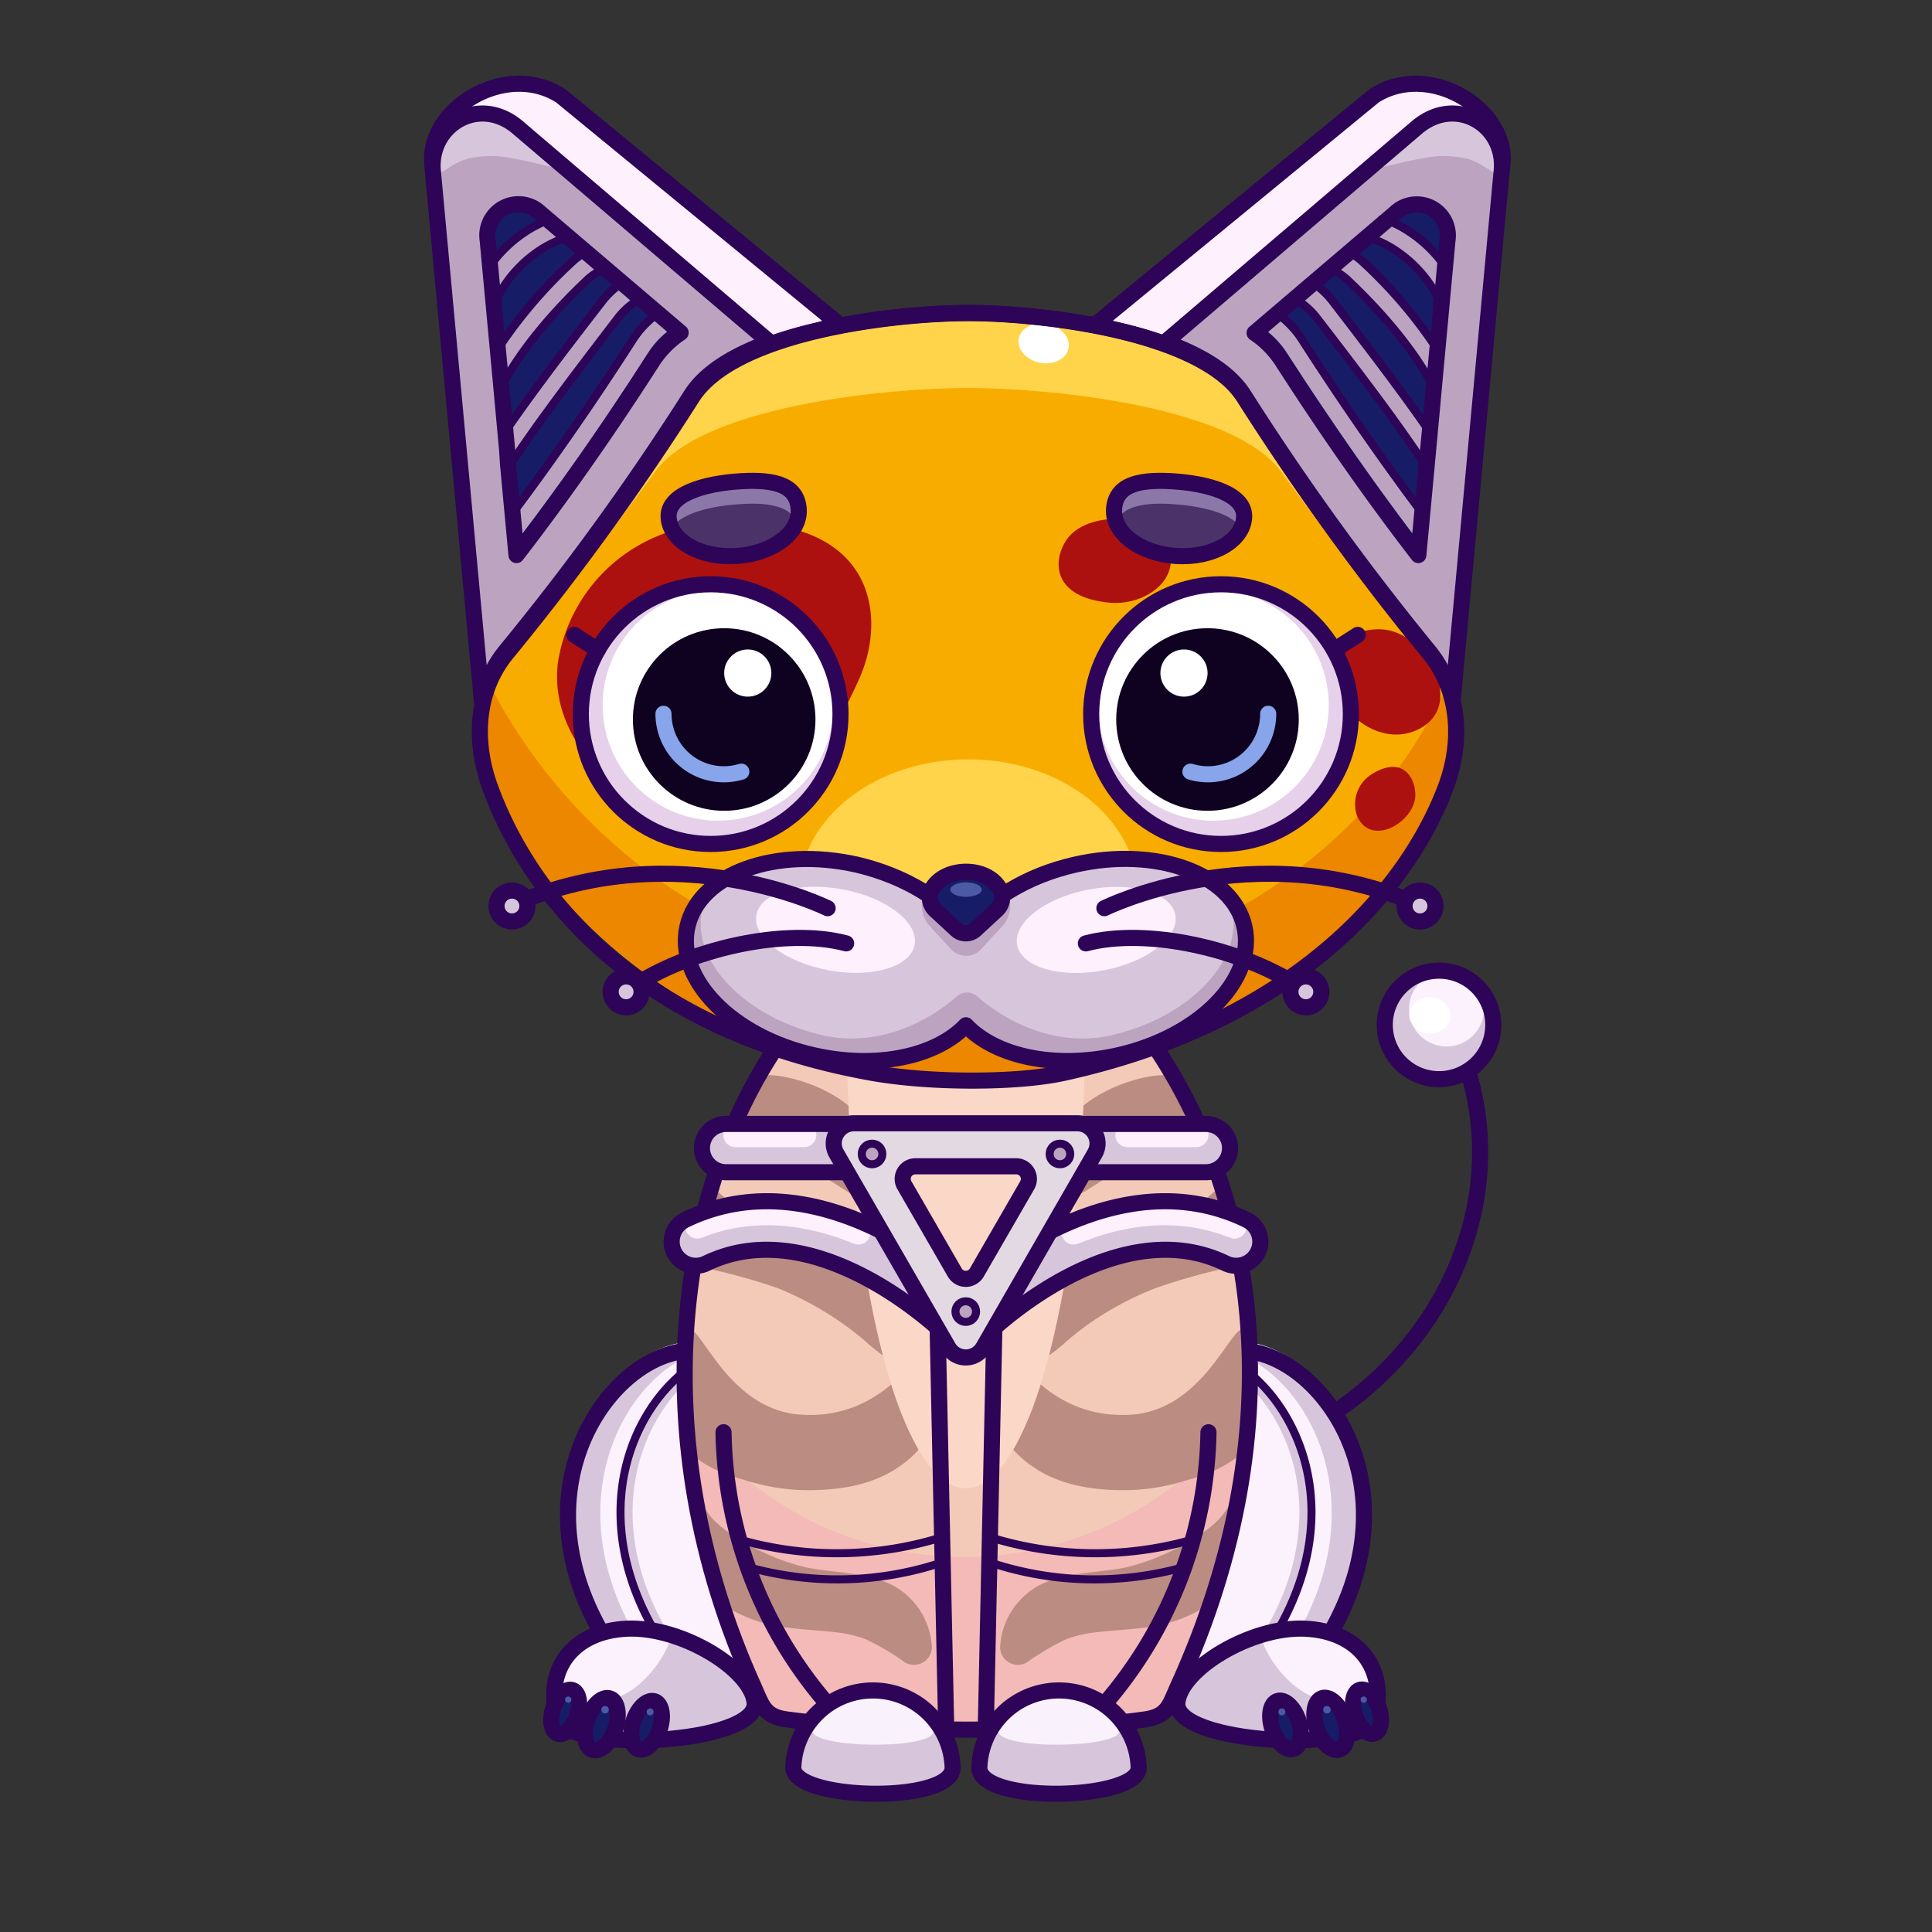 <svg xmlns="http://www.w3.org/2000/svg" viewBox="0 0 240 240">
  <rect x="0" y="0" width="240" height="240" fill="#333333" stroke="none"/>
  <svg id="tail" xmlns="http://www.w3.org/2000/svg" viewBox="0 0 240 240"><defs><style>.prefix_jBBSYary-x_cls-1{fill:#d7c6db;}.prefix_jBBSYary-x_cls-2{fill:#fcf2fd;}.prefix_jBBSYary-x_cls-3{fill:#fff;}.prefix_jBBSYary-x_cls-4{fill:none;stroke:#2d0457;stroke-miterlimit:10;stroke-width:2px;}</style></defs><g id="_02" data-name="02"><circle class="prefix_jBBSYary-x_cls-1" cx="178.76" cy="127.38" r="6.74"/><circle class="prefix_jBBSYary-x_cls-2" cx="179.69" cy="125.34" r="4.66"/><ellipse class="prefix_jBBSYary-x_cls-3" cx="177.61" cy="126.13" rx="2.25" ry="2.55" transform="translate(39.68 294.73) rotate(-86.09)"/><path class="prefix_jBBSYary-x_cls-4" d="M182.23,132.61c6.3,19.7-6.17,41.33-27.5,48.16"/><circle class="prefix_jBBSYary-x_cls-4" cx="178.76" cy="127.32" r="6.74"/></g></svg>
<svg id="ears" xmlns="http://www.w3.org/2000/svg" viewBox="0 0 240 240"><defs><style>.prefix_qMLBpeqlIT_cls-1{fill:#fff0fe;}.prefix_qMLBpeqlIT_cls-2,.prefix_qMLBpeqlIT_cls-6,.prefix_qMLBpeqlIT_cls-7,.prefix_qMLBpeqlIT_cls-8{fill:none;stroke-linejoin:round;}.prefix_qMLBpeqlIT_cls-2,.prefix_qMLBpeqlIT_cls-7,.prefix_qMLBpeqlIT_cls-8{stroke:#2d0457;}.prefix_qMLBpeqlIT_cls-2,.prefix_qMLBpeqlIT_cls-6,.prefix_qMLBpeqlIT_cls-7{stroke-linecap:round;}.prefix_qMLBpeqlIT_cls-2,.prefix_qMLBpeqlIT_cls-6{stroke-width:2px;}.prefix_qMLBpeqlIT_cls-3{fill:#bca4c1;}.prefix_qMLBpeqlIT_cls-4{fill:#d7c6db;}.prefix_qMLBpeqlIT_cls-5{fill:#171c66;}.prefix_qMLBpeqlIT_cls-6{stroke:#bca4c1;}</style></defs><g id="_05" data-name="05"><path class="prefix_qMLBpeqlIT_cls-1" d="M170.7,11.9,135.94,40.44c7.8,1.49,15.6,4.21,18.59,8.89a328.35,328.35,0,0,0,22.12,30.74l10-59.67C187.34,13.62,177.61,7.48,170.7,11.9Z"/><path class="prefix_qMLBpeqlIT_cls-2" d="M170.7,11.9,135.94,40.44c7.8,1.49,15.6,4.21,18.59,8.89a328.35,328.35,0,0,0,22.12,30.74l10-59.67C187.34,13.62,177.61,7.48,170.7,11.9Z"/><path class="prefix_qMLBpeqlIT_cls-3" d="M176,15.84,144.89,42.39l0,.18c4.25,1.56,7.81,3.67,9.61,6.5a326.53,326.53,0,0,0,22.95,31.76,14.48,14.48,0,0,1,3,6.23l6.08-65.7C187.19,15.59,180.89,11.68,176,15.84Z"/><path class="prefix_qMLBpeqlIT_cls-4" d="M179.1,19.38c4.14,0,4.66,1.06,7.42,2.65l.06-.67c.61-5.77-5.69-9.68-10.55-5.52l-6.27,5.35C171.91,20.79,176.84,19.38,179.1,19.38Z"/><path class="prefix_qMLBpeqlIT_cls-2" d="M176,15.84,144.89,42.39l0,.18c4.25,1.56,7.81,3.67,9.61,6.5a326.53,326.53,0,0,0,22.95,31.76,14.48,14.48,0,0,1,3,6.23l6.08-65.7C187.19,15.59,180.89,11.68,176,15.84Z"/><path class="prefix_qMLBpeqlIT_cls-5" d="M159.19,44.7c6.42,10,12.26,18.12,17,24.25l3.62-39.13a3.86,3.86,0,0,0-6.48-3.39l-17.48,14.9A12.27,12.27,0,0,1,159.19,44.7Z"/><path class="prefix_qMLBpeqlIT_cls-6" d="M170.78,28.51a4.41,4.41,0,0,1,1.15.27A15.28,15.28,0,0,1,179,35.1"/><path class="prefix_qMLBpeqlIT_cls-6" d="M166.36,32.41a6.16,6.16,0,0,1,1.77,1.12,57.42,57.42,0,0,1,10,12"/><path class="prefix_qMLBpeqlIT_cls-6" d="M162.11,36.31a8.65,8.65,0,0,1,2.21,2c5,6.5,9.65,12.58,13.05,17.66"/><path class="prefix_qMLBpeqlIT_cls-6" d="M157.55,40a11.92,11.92,0,0,1,3,3.07c6,9.29,11.41,16.94,15.93,22.89"/><path class="prefix_qMLBpeqlIT_cls-2" d="M159.19,44.7c6.42,10,12.26,18.12,17,24.25l.28-3,.77-8.27.16-1.71.93-10.12,1.48-16a3.86,3.86,0,0,0-6.48-3.39l-17.48,14.9A12.27,12.27,0,0,1,159.19,44.7Z"/><path class="prefix_qMLBpeqlIT_cls-7" d="M169.4,29.59a4.63,4.63,0,0,1,1.69.3c3.7,1.5,7.33,5.28,8.26,9.14"/><path class="prefix_qMLBpeqlIT_cls-7" d="M165,33.31a6.86,6.86,0,0,1,2.25,1.32c4.64,4.34,9,9.57,11.17,14.19"/><path class="prefix_qMLBpeqlIT_cls-7" d="M160.66,37a9.38,9.38,0,0,1,2.81,2.34c5.53,7.18,10.62,13.84,14.07,19.22"/><path class="prefix_qMLBpeqlIT_cls-7" d="M155.82,41.33a12.27,12.27,0,0,1,3.37,3.37c6.42,10,12.26,18.12,17,24.25"/><path class="prefix_qMLBpeqlIT_cls-8" d="M171.26,27.32a4.67,4.67,0,0,1,1.69.3,15.24,15.24,0,0,1,6.86,5.9"/><path class="prefix_qMLBpeqlIT_cls-8" d="M166.89,31a6.86,6.86,0,0,1,2.25,1.32,59.53,59.53,0,0,1,9.55,11.26"/><path class="prefix_qMLBpeqlIT_cls-8" d="M162.52,34.77a9.38,9.38,0,0,1,2.81,2.34c4.61,6,8.91,11.61,12.21,16.42"/><path class="prefix_qMLBpeqlIT_cls-8" d="M158.15,38.49a12.45,12.45,0,0,1,3.38,3.37c5.7,8.9,10.95,16.29,15.35,22.13"/><path class="prefix_qMLBpeqlIT_cls-1" d="M69.66,11.9l34.76,28.54c-7.8,1.49-15.6,4.21-18.59,8.89A328.35,328.35,0,0,1,63.71,80.07l-10-59.67C53,13.62,62.74,7.48,69.66,11.9Z"/><path class="prefix_qMLBpeqlIT_cls-2" d="M69.66,11.9l34.76,28.54c-7.8,1.49-15.6,4.21-18.59,8.89A328.35,328.35,0,0,1,63.71,80.07l-10-59.67C53,13.62,62.74,7.48,69.66,11.9Z"/><path class="prefix_qMLBpeqlIT_cls-3" d="M64.33,15.84,95.47,42.39l0,.18c-4.25,1.56-7.81,3.67-9.61,6.5a324.49,324.49,0,0,1-23,31.76,14.71,14.71,0,0,0-3,6.23l-6.08-65.7C53.17,15.59,59.47,11.68,64.33,15.84Z"/><path class="prefix_qMLBpeqlIT_cls-4" d="M61.26,19.38c-4.14,0-4.67,1.06-7.42,2.65l-.07-.67c-.6-5.77,5.7-9.68,10.56-5.52l6.27,5.35C68.45,20.79,63.52,19.38,61.26,19.38Z"/><path class="prefix_qMLBpeqlIT_cls-2" d="M64.33,15.84,95.47,42.39l0,.18c-4.25,1.56-7.81,3.67-9.61,6.5a324.49,324.49,0,0,1-23,31.76,14.71,14.71,0,0,0-3,6.23l-6.08-65.7C53.17,15.59,59.47,11.68,64.33,15.84Z"/><path class="prefix_qMLBpeqlIT_cls-5" d="M81.16,44.7c-6.41,10-12.26,18.12-17,24.25L60.57,29.82a3.87,3.87,0,0,1,6.49-3.39l17.48,14.9A12.45,12.45,0,0,0,81.16,44.7Z"/><path class="prefix_qMLBpeqlIT_cls-6" d="M69.58,28.51a4.58,4.58,0,0,0-1.16.27,15.31,15.31,0,0,0-7.1,6.32"/><path class="prefix_qMLBpeqlIT_cls-6" d="M74,32.41a6.16,6.16,0,0,0-1.77,1.12,57.42,57.42,0,0,0-10,12"/><path class="prefix_qMLBpeqlIT_cls-6" d="M78.25,36.31a8.65,8.65,0,0,0-2.21,2C71,44.78,66.39,50.86,63,55.94"/><path class="prefix_qMLBpeqlIT_cls-6" d="M82.81,40a11.75,11.75,0,0,0-3,3.07C73.9,52.32,68.43,60,63.92,65.92"/><path class="prefix_qMLBpeqlIT_cls-2" d="M81.16,44.7c-6.41,10-12.26,18.12-17,24.25l-.28-3-.77-8.27L63,55.94l-.93-10.12-1.49-16a3.87,3.87,0,0,1,6.49-3.39l17.48,14.9A12.45,12.45,0,0,0,81.16,44.7Z"/><path class="prefix_qMLBpeqlIT_cls-7" d="M71,29.59a4.63,4.63,0,0,0-1.69.3c-3.7,1.5-7.33,5.28-8.26,9.14"/><path class="prefix_qMLBpeqlIT_cls-7" d="M75.33,33.31a6.76,6.76,0,0,0-2.25,1.32c-4.64,4.34-9,9.57-11.17,14.19"/><path class="prefix_qMLBpeqlIT_cls-7" d="M79.7,37a9.56,9.56,0,0,0-2.82,2.34C71.35,46.56,66.27,53.22,62.82,58.6"/><path class="prefix_qMLBpeqlIT_cls-7" d="M84.54,41.33a12.45,12.45,0,0,0-3.38,3.37c-6.41,10-12.26,18.12-17,24.25"/><path class="prefix_qMLBpeqlIT_cls-8" d="M69.1,27.32a4.63,4.63,0,0,0-1.69.3,15.24,15.24,0,0,0-6.86,5.9"/><path class="prefix_qMLBpeqlIT_cls-8" d="M73.47,31a6.86,6.86,0,0,0-2.25,1.32,59.53,59.53,0,0,0-9.55,11.26"/><path class="prefix_qMLBpeqlIT_cls-8" d="M77.84,34.77A9.56,9.56,0,0,0,75,37.11c-4.6,6-8.9,11.61-12.2,16.42"/><path class="prefix_qMLBpeqlIT_cls-8" d="M82.21,38.49a12.45,12.45,0,0,0-3.38,3.37c-5.7,8.9-11,16.29-15.35,22.13"/></g></svg>
<svg id="legs" xmlns="http://www.w3.org/2000/svg" viewBox="0 0 240 240"><defs><style>.prefix_ZQ1O0lTZbB_cls-1{fill:#fcf2fd;}.prefix_ZQ1O0lTZbB_cls-2{fill:#d7c6db;}.prefix_ZQ1O0lTZbB_cls-3,.prefix_ZQ1O0lTZbB_cls-4,.prefix_ZQ1O0lTZbB_cls-5{fill:none;}.prefix_ZQ1O0lTZbB_cls-3,.prefix_ZQ1O0lTZbB_cls-5{stroke:#2d0457;stroke-linecap:round;stroke-linejoin:round;}.prefix_ZQ1O0lTZbB_cls-3{stroke-width:2px;}.prefix_ZQ1O0lTZbB_cls-4{stroke:#d7c6db;stroke-miterlimit:10;}.prefix_ZQ1O0lTZbB_cls-6{fill:#171c66;}.prefix_ZQ1O0lTZbB_cls-7{fill:#4c59a5;}</style></defs><g id="_03" data-name="03"><path class="prefix_ZQ1O0lTZbB_cls-1" d="M160.75,208.21c.47-.56.92-1.11,1.34-1.67l.49-.65c.24-.32.48-.64.7-1s.41-.58.6-.87.25-.38.37-.58c11.69-18.21,1.29-34.49-8.23-36.54a16.75,16.75,0,0,0-3.92-.37h0q-.47,0-.93,0L138.1,208l22.64.21h0Z"/><path class="prefix_ZQ1O0lTZbB_cls-2" d="M156,166.93a16.75,16.75,0,0,0-3.92-.37q-.47,0-.93,0l-.29.94c.51.06,1,.14,1.53.25,9.24,2.05,19.35,18.34,8,36.55-.12.19-.24.39-.37.58s-.38.58-.58.87-.44.64-.68,1l-.47.65-.62.79,3.05,0h0c.47-.56.92-1.11,1.34-1.67l.49-.65c.24-.32.48-.64.7-1s.41-.58.6-.87.25-.38.37-.58C175.94,185.26,165.54,169,156,166.93Z"/><path class="prefix_ZQ1O0lTZbB_cls-3" d="M151.17,167.62A17.23,17.23,0,0,1,156,168c10.34,2.23,21.75,21.25,4.72,41.29"/><path class="prefix_ZQ1O0lTZbB_cls-4" d="M143.63,167.3a17.26,17.26,0,0,1,4.85.34c10.33,2.23,21.75,21.25,4.72,41.29"/><path class="prefix_ZQ1O0lTZbB_cls-5" d="M144.63,167.3a17.26,17.26,0,0,1,4.85.34c10.33,2.23,21.75,21.25,4.72,41.29"/><path class="prefix_ZQ1O0lTZbB_cls-1" d="M146.26,211.49c-.55,5.19,23.32,6.45,24.52,1.91,1.6-6.11-2-10.78-8.68-11.08S146.71,207.29,146.26,211.49Z"/><path class="prefix_ZQ1O0lTZbB_cls-2" d="M156.52,203.16a13.86,13.86,0,0,0,4.13,6.11c3.33,2.77,7.48,3,10.46.53a10.59,10.59,0,0,1-.33,3.6c-1.2,4.54-25.07,3.28-24.52-1.91C146.59,208.42,151.38,204.78,156.52,203.16Z"/><path class="prefix_ZQ1O0lTZbB_cls-3" d="M146.26,211.49c-.55,5.19,23.32,6.45,24.52,1.91,1.6-6.11-2-10.78-8.68-11.08S146.71,207.29,146.26,211.49Z"/><ellipse class="prefix_ZQ1O0lTZbB_cls-6" cx="169.8" cy="212.65" rx="1.55" ry="2.86" transform="translate(-59.02 65.37) rotate(-18.63)"/><ellipse class="prefix_ZQ1O0lTZbB_cls-3" cx="169.8" cy="212.65" rx="1.55" ry="2.86" transform="translate(-59.02 65.37) rotate(-18.63)"/><circle class="prefix_ZQ1O0lTZbB_cls-7" cx="169.41" cy="211.14" r="0.39"/><ellipse class="prefix_ZQ1O0lTZbB_cls-6" cx="159.68" cy="214.3" rx="1.71" ry="3.14" transform="translate(-60.08 62.22) rotate(-18.63)"/><ellipse class="prefix_ZQ1O0lTZbB_cls-3" cx="159.68" cy="214.3" rx="1.71" ry="3.14" transform="translate(-60.08 62.22) rotate(-18.63)"/><circle class="prefix_ZQ1O0lTZbB_cls-7" cx="159.24" cy="212.65" r="0.43"/><ellipse class="prefix_ZQ1O0lTZbB_cls-6" cx="165.3" cy="214.16" rx="1.83" ry="3.37" transform="translate(-59.74 64.01) rotate(-18.63)"/><ellipse class="prefix_ZQ1O0lTZbB_cls-3" cx="165.3" cy="214.16" rx="1.83" ry="3.37" transform="translate(-59.74 64.01) rotate(-18.63)"/><circle class="prefix_ZQ1O0lTZbB_cls-7" cx="164.84" cy="212.39" r="0.46"/><path class="prefix_ZQ1O0lTZbB_cls-1" d="M79.25,208.21c-.47-.56-.92-1.11-1.34-1.67l-.49-.65c-.24-.32-.48-.64-.7-1s-.41-.58-.6-.87-.25-.38-.37-.58C64.06,185.26,74.46,169,84,166.93a16.75,16.75,0,0,1,3.92-.37h0q.46,0,.93,0L101.9,208l-22.64.21h0Z"/><path class="prefix_ZQ1O0lTZbB_cls-2" d="M84,166.93a16.75,16.75,0,0,1,3.92-.37q.46,0,.93,0l.29.94c-.51.06-1,.14-1.53.25-9.24,2.05-19.35,18.34-8,36.55.12.19.24.39.37.58s.38.58.58.87.44.64.68,1l.47.65.62.79-3,0h0c-.47-.56-.92-1.11-1.34-1.67l-.49-.65c-.24-.32-.48-.64-.7-1s-.41-.58-.6-.87-.25-.38-.37-.58C64.06,185.26,74.46,169,84,166.93Z"/><path class="prefix_ZQ1O0lTZbB_cls-3" d="M88.83,167.62A17.23,17.23,0,0,0,84,168c-10.34,2.23-21.75,21.25-4.72,41.29"/><path class="prefix_ZQ1O0lTZbB_cls-4" d="M96.37,167.3a17.26,17.26,0,0,0-4.85.34c-10.33,2.23-21.75,21.25-4.72,41.29"/><path class="prefix_ZQ1O0lTZbB_cls-5" d="M95.37,167.3a17.26,17.26,0,0,0-4.85.34c-10.33,2.23-21.75,21.25-4.72,41.29"/><path class="prefix_ZQ1O0lTZbB_cls-1" d="M93.74,211.49c.55,5.19-23.32,6.45-24.52,1.91-1.6-6.11,2-10.78,8.68-11.08S93.29,207.29,93.74,211.49Z"/><path class="prefix_ZQ1O0lTZbB_cls-2" d="M83.48,203.16a13.86,13.86,0,0,1-4.13,6.11c-3.33,2.77-7.48,3-10.46.53a10.59,10.59,0,0,0,.33,3.6c1.2,4.54,25.07,3.28,24.52-1.91C93.41,208.42,88.62,204.78,83.48,203.16Z"/><path class="prefix_ZQ1O0lTZbB_cls-3" d="M93.74,211.49c.55,5.19-23.32,6.45-24.52,1.91-1.6-6.11,2-10.78,8.68-11.08S93.29,207.29,93.74,211.49Z"/><ellipse class="prefix_ZQ1O0lTZbB_cls-6" cx="70.2" cy="212.65" rx="2.86" ry="1.55" transform="translate(-153.73 211.25) rotate(-71.37)"/><ellipse class="prefix_ZQ1O0lTZbB_cls-3" cx="70.2" cy="212.65" rx="2.86" ry="1.55" transform="translate(-153.73 211.25) rotate(-71.37)"/><circle class="prefix_ZQ1O0lTZbB_cls-7" cx="70.59" cy="211.14" r="0.39"/><ellipse class="prefix_ZQ1O0lTZbB_cls-6" cx="80.32" cy="214.3" rx="3.14" ry="1.71" transform="translate(-148.41 221.97) rotate(-71.37)"/><ellipse class="prefix_ZQ1O0lTZbB_cls-3" cx="80.32" cy="214.3" rx="3.14" ry="1.71" transform="translate(-148.41 221.97) rotate(-71.37)"/><circle class="prefix_ZQ1O0lTZbB_cls-7" cx="80.76" cy="212.65" r="0.43"/><ellipse class="prefix_ZQ1O0lTZbB_cls-6" cx="74.7" cy="214.16" rx="3.37" ry="1.83" transform="translate(-152.11 216.55) rotate(-71.37)"/><ellipse class="prefix_ZQ1O0lTZbB_cls-3" cx="74.7" cy="214.16" rx="3.37" ry="1.83" transform="translate(-152.11 216.55) rotate(-71.37)"/><circle class="prefix_ZQ1O0lTZbB_cls-7" cx="75.16" cy="212.39" r="0.46"/></g></svg>
<svg id="body" xmlns="http://www.w3.org/2000/svg" viewBox="0 0 240 240"><defs><style>.prefix_g69vMqnWaF_cls-1{fill:#f3cab7;}.prefix_g69vMqnWaF_cls-2{fill:#f3bab7;}.prefix_g69vMqnWaF_cls-3{fill:#bb8c82;}.prefix_g69vMqnWaF_cls-4{fill:none;stroke:#2d0457;stroke-linecap:round;stroke-linejoin:round;stroke-width:2px;}.prefix_g69vMqnWaF_cls-5{fill:#fbd7c7;}</style></defs><g id="_08" data-name="08"><path class="prefix_g69vMqnWaF_cls-1" d="M97.67,128.28c-12,17.69-17.31,44.53-5.51,77.82.84,2.34,1.64,6.49,4.27,6.86,12.8,1.78,36.29,1.6,47.18,0,2.62-.39,3.36-2.81,4.19-5.16,11.86-33.45,6.55-62.11-5.6-79.78"/><path class="prefix_g69vMqnWaF_cls-2" d="M119.78,193.41a42.59,42.59,0,0,1-34.27-17.27A111.33,111.33,0,0,0,92,206.37c.83,2.35,1.64,6.49,4.27,6.86,12.8,1.79,36.29,1.61,47.17,0,2.63-.39,3.37-2.81,4.2-5.15A112,112,0,0,0,154.12,176,42.55,42.55,0,0,1,119.78,193.41Z"/><path class="prefix_g69vMqnWaF_cls-3" d="M146.48,141.1a2.56,2.56,0,0,0,1.82-2.4c0-.19-.05-.38-.07-.57-.57-1.17-1.16-2.3-1.77-3.4a2.67,2.67,0,0,0-.41-.22,1.85,1.85,0,0,0-.21-.64c-.52-.88-7,0-11.27,3.49-.19,3.82-.47,7.5-.84,11a2.14,2.14,0,0,0,1-.34l6.09-3.84c.95-.58,1.9-1.16,2.87-1.69.49-.26,1-.51,1.48-.75l.86-.4C146.08,141.32,146.92,140.92,146.48,141.1Z"/><path class="prefix_g69vMqnWaF_cls-3" d="M151.48,157.72a8.1,8.1,0,0,0,2.64-1.29,74.24,74.24,0,0,0-2.33-9.32l-.11.11a14.84,14.84,0,0,1-7.36,4.23c-3.17.88-6.51,1-9.65,2a13.72,13.72,0,0,0-1.62.6,124.31,124.31,0,0,1-2.74,14.33,24,24,0,0,0,2.3-1.86,35.37,35.37,0,0,1,3.38-2.57,39.61,39.61,0,0,1,7.44-3.89A75.42,75.42,0,0,1,151.48,157.72Z"/><path class="prefix_g69vMqnWaF_cls-3" d="M153.48,165.74c-1.9,2.25-5.25,8.82-11.92,9.88a15.5,15.5,0,0,1-7.42-.76,16.07,16.07,0,0,1-4.87-2.89,40.19,40.19,0,0,1-3.4,8.1,12.61,12.61,0,0,0,2.38,2.09c3.66,2.58,8.4,3.1,12.76,2.92a26.56,26.56,0,0,0,6.72-1.3,16.72,16.72,0,0,0,6.1-2.88,4.54,4.54,0,0,0,1-1.3,83.66,83.66,0,0,0,.3-14.69A2.14,2.14,0,0,0,153.48,165.74Z"/><path class="prefix_g69vMqnWaF_cls-3" d="M150.52,199.07a95.64,95.64,0,0,0,3.68-14.69c-.6,1-1.1,2-1.73,3a10.08,10.08,0,0,1-3.21,3.09,28,28,0,0,1-9.39,4.24c-3.5.7-7.37.57-10.63,2.15a9.25,9.25,0,0,0-5,7.75,2.21,2.21,0,0,0,3.31,1.91,31.74,31.74,0,0,1,4.92-2.9,15.19,15.19,0,0,1,3.59-.84c3.16-.38,6.39-.36,9.46-1.28A17.36,17.36,0,0,0,150.52,199.07Z"/><path class="prefix_g69vMqnWaF_cls-3" d="M93.52,141.1a2.57,2.57,0,0,1-1.83-2.4c0-.19,0-.38.08-.57.56-1.17,1.15-2.3,1.76-3.4a3.23,3.23,0,0,1,.41-.22,1.68,1.68,0,0,1,.22-.64c.51-.88,7,0,11.26,3.49.19,3.82.47,7.5.84,11a2.1,2.1,0,0,1-1-.34c-2-1.28-4.06-2.57-6.1-3.84-.94-.58-1.89-1.16-2.87-1.69q-.72-.39-1.47-.75l-.86-.4C93.91,141.32,93.07,140.92,93.52,141.1Z"/><path class="prefix_g69vMqnWaF_cls-3" d="M88.51,157.72a8,8,0,0,1-2.63-1.29,74.23,74.23,0,0,1,2.32-9.32l.12.11a14.81,14.81,0,0,0,7.35,4.23c3.17.88,6.51,1,9.66,2a13.57,13.57,0,0,1,1.61.6,124.18,124.18,0,0,0,2.75,14.33,22.8,22.8,0,0,1-2.3-1.86,36.81,36.81,0,0,0-3.39-2.57A39.31,39.31,0,0,0,96.56,160,74.76,74.76,0,0,0,88.51,157.72Z"/><path class="prefix_g69vMqnWaF_cls-3" d="M86.52,165.74c1.89,2.25,5.24,8.82,11.92,9.88a15.5,15.5,0,0,0,7.42-.76,16,16,0,0,0,4.86-2.89,40.78,40.78,0,0,0,3.4,8.1,12.31,12.31,0,0,1-2.38,2.09c-3.66,2.58-8.39,3.1-12.75,2.92a26.48,26.48,0,0,1-6.72-1.3,16.69,16.69,0,0,1-6.11-2.88,4.33,4.33,0,0,1-1-1.3,82.73,82.73,0,0,1-.31-14.69A2.18,2.18,0,0,1,86.52,165.74Z"/><path class="prefix_g69vMqnWaF_cls-3" d="M89.47,199.07a94.43,94.43,0,0,1-3.67-14.69c.6,1,1.1,2,1.73,3a9.94,9.94,0,0,0,3.2,3.09,28,28,0,0,0,9.39,4.24c3.5.7,7.37.57,10.64,2.15a9.29,9.29,0,0,1,5,7.75,2.22,2.22,0,0,1-3.32,1.91,31.65,31.65,0,0,0-4.91-2.9,15.39,15.39,0,0,0-3.6-.84c-3.15-.38-6.39-.36-9.46-1.28A17.49,17.49,0,0,1,89.47,199.07Z"/><path class="prefix_g69vMqnWaF_cls-4" d="M97,129.23c-12.4,17.69-17.69,48.7-3.31,80.43,1,2.28,1.33,3.56,4,3.93,13.18,1.79,33.35,1.61,44.56,0,2.71-.39,3-1.66,4-3.93,15.38-33.64,9-63-3.49-80.69"/><path class="prefix_g69vMqnWaF_cls-5" d="M134.85,128.06l-29.71.18c.32,31.49,6.84,56.64,14.85,56.64S134.55,159.64,134.85,128.06Z"/></g></svg>
<svg id="hands" xmlns="http://www.w3.org/2000/svg" viewBox="0 0 240 240"><defs><style>.prefix_swAIyUL4Tc_cls-1,.prefix_swAIyUL4Tc_cls-2,.prefix_swAIyUL4Tc_cls-5{fill:none;stroke:#2d0457;}.prefix_swAIyUL4Tc_cls-1,.prefix_swAIyUL4Tc_cls-2{stroke-linecap:round;stroke-linejoin:round;}.prefix_swAIyUL4Tc_cls-2,.prefix_swAIyUL4Tc_cls-5{stroke-width:2px;}.prefix_swAIyUL4Tc_cls-3{fill:#d7c6db;}.prefix_swAIyUL4Tc_cls-4{fill:#f9f2fc;}.prefix_swAIyUL4Tc_cls-5{stroke-miterlimit:10;}</style></defs><g id="_02" data-name="02"><g id="_02-2" data-name="02"><path class="prefix_swAIyUL4Tc_cls-1" d="M93.4,194.8a41.14,41.14,0,0,0,23.23-.58"/><path class="prefix_swAIyUL4Tc_cls-1" d="M92.6,191.46a43.91,43.91,0,0,0,24.82-.63"/><path class="prefix_swAIyUL4Tc_cls-2" d="M103.49,212.47a52.91,52.91,0,0,1-13.61-34.55"/><path class="prefix_swAIyUL4Tc_cls-3" d="M118.34,219.58c0,4.55-19.79,4.1-19.79,0a9.9,9.9,0,0,1,19.79,0Z"/><path class="prefix_swAIyUL4Tc_cls-4" d="M116,215c0,2.43-15.09,2.19-15.09,0,0-2.92,3.37-5.28,7.54-5.28S116,212.05,116,215Z"/><path class="prefix_swAIyUL4Tc_cls-5" d="M118.34,219.58c0,4.55-19.79,4.1-19.79,0a9.9,9.9,0,0,1,19.79,0Z"/><line class="prefix_swAIyUL4Tc_cls-2" x1="116.46" y1="164.12" x2="117.56" y2="215.62"/></g><g id="_02-3" data-name="02"><path class="prefix_swAIyUL4Tc_cls-1" d="M146.6,194.8a41.14,41.14,0,0,1-23.23-.58"/><path class="prefix_swAIyUL4Tc_cls-1" d="M147.4,191.46a43.91,43.91,0,0,1-24.82-.63"/><path class="prefix_swAIyUL4Tc_cls-2" d="M136.51,212.47a52.91,52.91,0,0,0,13.61-34.55"/><path class="prefix_swAIyUL4Tc_cls-3" d="M121.66,219.58c0,4.55,19.79,4.1,19.79,0a9.9,9.9,0,0,0-19.79,0Z"/><path class="prefix_swAIyUL4Tc_cls-4" d="M124,215c0,2.43,15.09,2.19,15.09,0,0-2.92-3.37-5.28-7.54-5.28S124,212.05,124,215Z"/><path class="prefix_swAIyUL4Tc_cls-5" d="M121.66,219.58c0,4.55,19.79,4.1,19.79,0a9.9,9.9,0,0,0-19.79,0Z"/><line class="prefix_swAIyUL4Tc_cls-2" x1="123.54" y1="164.12" x2="122.44" y2="215.62"/></g></g></svg>
<svg id="necklace" xmlns="http://www.w3.org/2000/svg" viewBox="0 0 240 240"><defs><style>.prefix_ol4L1OufTG_cls-1{fill:#d7c6db;}.prefix_ol4L1OufTG_cls-2,.prefix_ol4L1OufTG_cls-3,.prefix_ol4L1OufTG_cls-6{fill:none;}.prefix_ol4L1OufTG_cls-2{stroke:#fff0fe;stroke-width:3px;}.prefix_ol4L1OufTG_cls-2,.prefix_ol4L1OufTG_cls-3{stroke-linecap:round;stroke-linejoin:round;}.prefix_ol4L1OufTG_cls-3,.prefix_ol4L1OufTG_cls-6{stroke:#2d0457;}.prefix_ol4L1OufTG_cls-3{stroke-width:2px;}.prefix_ol4L1OufTG_cls-4{fill:#e3d9e2;}.prefix_ol4L1OufTG_cls-5{fill:#bca4c1;}.prefix_ol4L1OufTG_cls-6{stroke-miterlimit:10;}</style></defs><g id="_06" data-name="06"><path class="prefix_ol4L1OufTG_cls-1" d="M120,167.06a3,3,0,0,1-2.11-.87,3,3,0,0,1,0-4.24c.77-.78,19.07-19,36.9-10.45a3,3,0,1,1-2.59,5.41c-14-6.71-29.88,9.1-30,9.26A3,3,0,0,1,120,167.06Z"/><path class="prefix_ol4L1OufTG_cls-2" d="M133.36,153.1c5.92-2.42,12.94-3.56,20-.74"/><path class="prefix_ol4L1OufTG_cls-3" d="M120,167.06a3,3,0,0,1-2.11-.87,3,3,0,0,1,0-4.24c.77-.78,19.07-19,36.9-10.45a3,3,0,1,1-2.59,5.41c-14-6.71-29.88,9.1-30,9.26A3,3,0,0,1,120,167.06Z"/><path class="prefix_ol4L1OufTG_cls-1" d="M149.8,145.62H134.35a3,3,0,0,1,0-6H149.8a3,3,0,0,1,0,6Z"/><line class="prefix_ol4L1OufTG_cls-2" x1="140.05" y1="141" x2="148.61" y2="141"/><path class="prefix_ol4L1OufTG_cls-3" d="M149.8,145.62H134.35a3,3,0,0,1,0-6H149.8a3,3,0,0,1,0,6Z"/><path class="prefix_ol4L1OufTG_cls-1" d="M120,167.06a3,3,0,0,0,2.11-.87,3,3,0,0,0,0-4.24c-.77-.78-19.07-19-36.9-10.45a3,3,0,1,0,2.59,5.41c14-6.71,29.88,9.1,30,9.26A3,3,0,0,0,120,167.06Z"/><path class="prefix_ol4L1OufTG_cls-2" d="M106.63,153.1c-5.92-2.42-12.94-3.56-20-.74"/><path class="prefix_ol4L1OufTG_cls-3" d="M120,167.06a3,3,0,0,0,2.11-.87,3,3,0,0,0,0-4.24c-.77-.78-19.07-19-36.9-10.45a3,3,0,1,0,2.59,5.41c14-6.71,29.88,9.1,30,9.26A3,3,0,0,0,120,167.06Z"/><path class="prefix_ol4L1OufTG_cls-1" d="M90.2,145.62h15.45a3,3,0,0,0,0-6H90.2a3,3,0,0,0,0,6Z"/><line class="prefix_ol4L1OufTG_cls-2" x1="91.35" y1="141" x2="99.91" y2="141"/><path class="prefix_ol4L1OufTG_cls-3" d="M90.2,145.62h15.45a3,3,0,0,0,0-6H90.2a3,3,0,0,0,0,6Z"/><path class="prefix_ol4L1OufTG_cls-4" d="M103.91,143.3l13.89,24.07a2.51,2.51,0,0,0,4.35,0L136,143.3a2.5,2.5,0,0,0-2.17-3.76H106.08A2.5,2.5,0,0,0,103.91,143.3Zm11.41,1.58h9.31a2.5,2.5,0,0,1,2.17,3.75l-4.65,8.06a2.51,2.51,0,0,1-4.35,0l-4.65-8.06A2.5,2.5,0,0,1,115.32,144.88Z"/><path class="prefix_ol4L1OufTG_cls-3" d="M103.91,143.3l13.89,24.07a2.51,2.51,0,0,0,4.35,0L136,143.3a2.5,2.5,0,0,0-2.17-3.76H106.08A2.5,2.5,0,0,0,103.91,143.3Zm9.81,1.58h12.51a1.57,1.57,0,0,1,1.37,2.36l-6.26,10.84a1.58,1.58,0,0,1-2.73,0l-6.26-10.84A1.57,1.57,0,0,1,113.72,144.88Z"/><circle class="prefix_ol4L1OufTG_cls-5" cx="131.67" cy="143.35" r="1.28"/><circle class="prefix_ol4L1OufTG_cls-5" cx="119.97" cy="162.93" r="1.28"/><circle class="prefix_ol4L1OufTG_cls-5" cx="108.33" cy="143.35" r="1.28"/><circle class="prefix_ol4L1OufTG_cls-6" cx="131.67" cy="143.35" r="1.28"/><circle class="prefix_ol4L1OufTG_cls-6" cx="119.97" cy="162.93" r="1.28"/><circle class="prefix_ol4L1OufTG_cls-6" cx="108.33" cy="143.35" r="1.28"/></g></svg>
<svg id="head" xmlns="http://www.w3.org/2000/svg" viewBox="0 0 240 240"><defs><style>.prefix_uxJXJ6Ah7y_cls-1{fill:#f9ac00;}.prefix_uxJXJ6Ah7y_cls-2{fill:#ed8700;}.prefix_uxJXJ6Ah7y_cls-3{fill:#ffd44a;}.prefix_uxJXJ6Ah7y_cls-4{fill:#fff;}.prefix_uxJXJ6Ah7y_cls-5{fill:none;stroke:#2d0457;stroke-linecap:round;stroke-linejoin:round;stroke-width:2px;}.prefix_uxJXJ6Ah7y_cls-6{fill:#ad110f;}</style></defs><g id="_05" data-name="05"><path class="prefix_uxJXJ6Ah7y_cls-1" d="M177.9,82.38a3.45,3.45,0,0,1-.77-1.72,327.5,327.5,0,0,1-22.6-31.33c-5.27-8.24-25.48-10.44-34.27-10.43S91.27,41.09,86,49.33A326.87,326.87,0,0,1,63.58,80.44c-1.61,4.3-4.14,5.23-4.47,9.8,0,.28,1.7,4.08,1.72,4.36.55,2.22,1.19,4.43,1.86,6.62,6.13,11.13,19,26,45.66,32.05a55.67,55.67,0,0,0,23.83,0c29.52-6.77,42.2-24.27,47.44-35.55C180.73,92.37,181.29,86.45,177.9,82.38Z"/><path class="prefix_uxJXJ6Ah7y_cls-2" d="M179.62,85.42c-5.23,11.28-17.9,28.8-47.44,35.57a55.67,55.67,0,0,1-23.83,0c-28.17-6.46-41.94-24.88-47.61-36.16-.46,2.22-1.46,3.13-1.63,5.41,0,.27,1.7,4.09,1.72,4.35.55,2.23,1.19,4.44,1.86,6.64,6.13,11.12,19,25.94,45.66,32a55.67,55.67,0,0,0,23.83,0c29.52-6.77,42.2-24.27,47.44-35.55C180.47,93.58,181,89.11,179.62,85.42Z"/><path class="prefix_uxJXJ6Ah7y_cls-3" d="M174.89,77.9a335.92,335.92,0,0,1-20.36-28.57c-5.27-8.24-25.48-10.44-34.27-10.43S91.27,41.09,86,49.33C78.26,61.4,71.36,70.69,66.28,77.1c-.28.64-.57,1.27-.86,1.91,4.67-5.55,10.1-12.35,15.94-20.38,6-8.24,28.92-10.43,38.9-10.43s32.92,2.19,38.91,10.43,11.35,14.94,16.05,20.51C175.1,78.73,175,78.31,174.89,77.9Z"/><ellipse class="prefix_uxJXJ6Ah7y_cls-4" cx="129.64" cy="42.65" rx="2.45" ry="3.15" transform="translate(62.34 161.38) rotate(-78.66)"/><path class="prefix_uxJXJ6Ah7y_cls-5" d="M132.18,133.27c29.61-6.55,43-23.58,47.46-35.6,2.08-5.67,1.7-11.93-2.16-16.58a326.53,326.53,0,0,1-22.95-31.76c-5.27-8.24-25.48-10.44-34.27-10.43S91.27,41.09,86,49.33A324.81,324.81,0,0,1,63,81.09c-3.85,4.65-4.2,10.89-2.16,16.58,4.63,12.87,17.61,30.26,47.47,35.6C115.56,134.56,126.35,134.56,132.18,133.27Z"/><path class="prefix_uxJXJ6Ah7y_cls-6" d="M106.75,84.29C101,97.18,94.33,102.37,85.11,101.08s-17-10-15.79-18.86a20.41,20.41,0,0,1,18-17.06C108.32,63,110.46,76,106.75,84.29Z"/><path class="prefix_uxJXJ6Ah7y_cls-6" d="M132.53,67c2.82-4.12,13.75-3.34,12.89,3.09-.42,3.14-4.09,5-7.34,4.8C130.63,74.3,130.71,69.62,132.53,67Z"/><path class="prefix_uxJXJ6Ah7y_cls-6" d="M171.62,78.18c5.71.23,10.93,10,4,12.67-3.41,1.32-7.34-.81-8.87-3.72C163.19,80.45,168,78,171.62,78.18Z"/><path class="prefix_uxJXJ6Ah7y_cls-6" d="M175.82,98.68c.06,3.33-5.43,6.68-7.22,2.73a4.39,4.39,0,0,1,1.87-5.28C174.22,93.86,175.78,96.55,175.82,98.68Z"/><path class="prefix_uxJXJ6Ah7y_cls-3" d="M141.29,110.83c0,9.11-9.41,12.92-21,12.92s-21-3.81-21-12.92,9.41-16.5,21-16.5S141.29,101.72,141.29,110.83Z"/><path class="prefix_uxJXJ6Ah7y_cls-5" d="M179.81,85a14.41,14.41,0,0,0-2.33-3.94,326.53,326.53,0,0,1-22.95-31.76c-5.27-8.24-25.48-10.44-34.27-10.43a88.6,88.6,0,0,0-18,2"/></g></svg>
<svg id="mask" xmlns="http://www.w3.org/2000/svg" viewBox="0 0 240 240"><defs><style>.prefix_1LXkwMif4a_cls-1{fill:#d7c6db;}.prefix_1LXkwMif4a_cls-2{fill:#bca4c1;}.prefix_1LXkwMif4a_cls-3,.prefix_1LXkwMif4a_cls-4,.prefix_1LXkwMif4a_cls-7{fill:none;stroke-linecap:round;stroke-width:2px;}.prefix_1LXkwMif4a_cls-3{stroke:#bca4c1;}.prefix_1LXkwMif4a_cls-3,.prefix_1LXkwMif4a_cls-7{stroke-miterlimit:10;}.prefix_1LXkwMif4a_cls-4,.prefix_1LXkwMif4a_cls-7{stroke:#2d0457;}.prefix_1LXkwMif4a_cls-4{stroke-linejoin:round;}.prefix_1LXkwMif4a_cls-5{fill:#fff0fe;}.prefix_1LXkwMif4a_cls-6{fill:#171c66;}.prefix_1LXkwMif4a_cls-8{fill:#4c59a5;}</style></defs><g id="_07" data-name="07"><path class="prefix_1LXkwMif4a_cls-1" d="M154.58,115.09c-1.49-6.54-10.93-10-21.08-7.67-5.94,1.36-10.79,4.38-13.51,8-2.72-3.58-7.57-6.6-13.51-8-10.16-2.3-19.59,1.13-21.08,7.67s5.54,13.72,15.69,16c7.85,1.78,15.25.13,18.9-3.73,3.65,3.86,11,5.51,18.9,3.73C149,128.81,156.07,121.64,154.58,115.09Z"/><path class="prefix_1LXkwMif4a_cls-2" d="M154.58,115.55a7.91,7.91,0,0,0-1.82-3.44,6.72,6.72,0,0,1,.28.9c1.41,6.36-5.27,13.34-14.93,15.58-6.64,1.54-12.94-1.48-16.7-4.81a1.92,1.92,0,0,0-2.56,0c-3.76,3.33-10.06,6.35-16.7,4.81-9.66-2.24-16.34-9.22-14.92-15.58a8.15,8.15,0,0,1,.47-1.42,8.21,8.21,0,0,0-2.3,4c-1.49,6.37,5.54,13.34,15.69,15.59,7.85,1.73,15.25.12,18.9-3.63,3.65,3.75,11,5.36,18.9,3.63C149,128.89,156.07,121.92,154.58,115.55Z"/><path class="prefix_1LXkwMif4a_cls-3" d="M118.83,117.19l-2.61-2.83a2.84,2.84,0,0,1-.47-3c1.59-3.55,7.25-3.44,8.6.32a2.73,2.73,0,0,1-.58,2.71l-2.63,2.84A1.53,1.53,0,0,1,118.83,117.19Z"/><path class="prefix_1LXkwMif4a_cls-4" d="M154.58,115.09c-1.49-6.54-10.93-10-21.08-7.67-5.94,1.36-10.79,4.38-13.51,8-2.72-3.58-7.57-6.6-13.51-8-10.16-2.3-19.59,1.13-21.08,7.67s5.54,13.72,15.69,16c7.85,1.78,15.25.13,18.9-3.73,3.65,3.86,11,5.51,18.9,3.73C149,128.81,156.07,121.64,154.58,115.09Z"/><ellipse class="prefix_1LXkwMif4a_cls-5" cx="136.18" cy="115.51" rx="10" ry="5.1" transform="translate(-19.19 27.49) rotate(-10.77)"/><ellipse class="prefix_1LXkwMif4a_cls-5" cx="103.79" cy="115.51" rx="5.1" ry="10" transform="translate(-29.08 195.88) rotate(-79.23)"/><path class="prefix_1LXkwMif4a_cls-6" d="M118.83,115.5l-2.61-2.41a2.17,2.17,0,0,1-.47-2.6c1.59-3,7.25-2.95,8.6.27a2.07,2.07,0,0,1-.58,2.31l-2.63,2.43A1.71,1.71,0,0,1,118.83,115.5Z"/><path class="prefix_1LXkwMif4a_cls-7" d="M118.83,115.5l-2.61-2.41a2.17,2.17,0,0,1-.47-2.6c1.59-3,7.25-2.95,8.6.27a2.07,2.07,0,0,1-.58,2.31l-2.63,2.43A1.71,1.71,0,0,1,118.83,115.5Z"/><ellipse class="prefix_1LXkwMif4a_cls-8" cx="120" cy="110.51" rx="1.95" ry="0.9"/><path class="prefix_1LXkwMif4a_cls-4" d="M102.81,112.82s-18.53-9.24-38.73-.57"/><circle class="prefix_1LXkwMif4a_cls-1" cx="63.6" cy="112.55" r="1.92"/><circle class="prefix_1LXkwMif4a_cls-4" cx="63.6" cy="112.55" r="1.92"/><path class="prefix_1LXkwMif4a_cls-4" d="M105.11,117.19c-7.46-2-19.44.59-26.91,5.63"/><circle class="prefix_1LXkwMif4a_cls-1" cx="77.78" cy="123.21" r="1.92"/><circle class="prefix_1LXkwMif4a_cls-4" cx="77.78" cy="123.21" r="1.92"/><path class="prefix_1LXkwMif4a_cls-4" d="M137.19,112.82s18.53-9.24,38.73-.57"/><circle class="prefix_1LXkwMif4a_cls-1" cx="176.4" cy="112.55" r="1.92"/><circle class="prefix_1LXkwMif4a_cls-4" cx="176.4" cy="112.55" r="1.92"/><path class="prefix_1LXkwMif4a_cls-4" d="M134.89,117.19c7.46-2,19.44.59,26.91,5.63"/><circle class="prefix_1LXkwMif4a_cls-1" cx="162.22" cy="123.21" r="1.92"/><circle class="prefix_1LXkwMif4a_cls-4" cx="162.22" cy="123.21" r="1.92"/></g></svg>
<svg id="eyes" xmlns="http://www.w3.org/2000/svg" viewBox="0 0 240 240"><defs><style>.prefix_V7bSIQlvJl_cls-1{fill:#4b3268;}.prefix_V7bSIQlvJl_cls-2{fill:#8c78a8;}.prefix_V7bSIQlvJl_cls-3{fill:#fff;}.prefix_V7bSIQlvJl_cls-4{fill:#e6d0ea;}.prefix_V7bSIQlvJl_cls-5,.prefix_V7bSIQlvJl_cls-7,.prefix_V7bSIQlvJl_cls-8{fill:none;stroke-width:2px;}.prefix_V7bSIQlvJl_cls-5,.prefix_V7bSIQlvJl_cls-8{stroke:#2d0457;}.prefix_V7bSIQlvJl_cls-5{stroke-miterlimit:10;}.prefix_V7bSIQlvJl_cls-6{fill:#0f0221;}.prefix_V7bSIQlvJl_cls-7{stroke:#88a4ea;}.prefix_V7bSIQlvJl_cls-7,.prefix_V7bSIQlvJl_cls-8{stroke-linecap:round;stroke-linejoin:round;}</style></defs><g id="_03" data-name="03"><path class="prefix_V7bSIQlvJl_cls-1" d="M154.55,64.28c-.18,2.92-3.94,5.06-8.41,4.79s-7.93-2.87-7.75-5.79,2.75-3.77,7.21-3.5S154.73,61.36,154.55,64.28Z"/><path class="prefix_V7bSIQlvJl_cls-2" d="M145.6,62.62c3.63.22,7.4,1.12,8.58,3a3.58,3.58,0,0,0,.37-1.36c.18-2.92-4.49-4.22-9-4.5s-7,.57-7.21,3.5a3.65,3.65,0,0,0,.27,1.6C139.44,63,141.84,62.38,145.6,62.62Z"/><circle class="prefix_V7bSIQlvJl_cls-3" cx="88.28" cy="88.71" r="16.13"/><path class="prefix_V7bSIQlvJl_cls-4" d="M101,78.46a16.13,16.13,0,1,0-2.84,22.64A16.12,16.12,0,0,0,101,78.46ZM98,98.93a14.34,14.34,0,1,1,2.53-20.12A14.34,14.34,0,0,1,98,98.93Z"/><circle class="prefix_V7bSIQlvJl_cls-5" cx="88.28" cy="88.71" r="16.13"/><circle class="prefix_V7bSIQlvJl_cls-6" cx="89.96" cy="89.38" r="11.34"/><circle class="prefix_V7bSIQlvJl_cls-3" cx="92.89" cy="83.61" r="2.93"/><path class="prefix_V7bSIQlvJl_cls-7" d="M92.09,95.86a7.48,7.48,0,0,1-9.34-5,7.56,7.56,0,0,1-.33-2.19"/><circle class="prefix_V7bSIQlvJl_cls-3" cx="151.68" cy="88.71" r="16.13"/><path class="prefix_V7bSIQlvJl_cls-4" d="M141.78,101.1a16.13,16.13,0,1,0-2.84-22.64A16.15,16.15,0,0,0,141.78,101.1ZM139.4,78.81a14.34,14.34,0,1,1,2.52,20.12A14.34,14.34,0,0,1,139.4,78.81Z"/><circle class="prefix_V7bSIQlvJl_cls-5" cx="151.68" cy="88.71" r="16.13"/><circle class="prefix_V7bSIQlvJl_cls-6" cx="150" cy="89.38" r="11.34"/><circle class="prefix_V7bSIQlvJl_cls-3" cx="147.08" cy="83.61" r="2.93"/><path class="prefix_V7bSIQlvJl_cls-7" d="M147.88,95.86a7.47,7.47,0,0,0,9.33-5,7.23,7.23,0,0,0,.33-2.19"/><path class="prefix_V7bSIQlvJl_cls-5" d="M154.55,64.28c-.18,2.92-3.94,5.06-8.41,4.79s-7.93-2.87-7.75-5.79,2.75-3.77,7.21-3.5S154.73,61.36,154.55,64.28Z"/><path class="prefix_V7bSIQlvJl_cls-1" d="M83.06,64.28c.18,2.92,3.94,5.06,8.41,4.79s7.93-2.87,7.75-5.79-2.74-3.77-7.21-3.5S82.88,61.36,83.06,64.28Z"/><path class="prefix_V7bSIQlvJl_cls-2" d="M92,62.62c-3.63.22-7.39,1.12-8.58,3a3.58,3.58,0,0,1-.37-1.36c-.18-2.92,4.49-4.22,9-4.5s7,.57,7.21,3.5a3.65,3.65,0,0,1-.27,1.6C98.17,63,95.77,62.38,92,62.62Z"/><path class="prefix_V7bSIQlvJl_cls-5" d="M83.06,64.28c.18,2.92,3.94,5.06,8.41,4.79s7.93-2.87,7.75-5.79-2.74-3.77-7.21-3.5S82.88,61.36,83.06,64.28Z"/><line class="prefix_V7bSIQlvJl_cls-8" x1="71.34" y1="78.87" x2="74.26" y2="80.74"/><line class="prefix_V7bSIQlvJl_cls-8" x1="168.66" y1="78.87" x2="165.74" y2="80.74"/></g></svg>
</svg>
